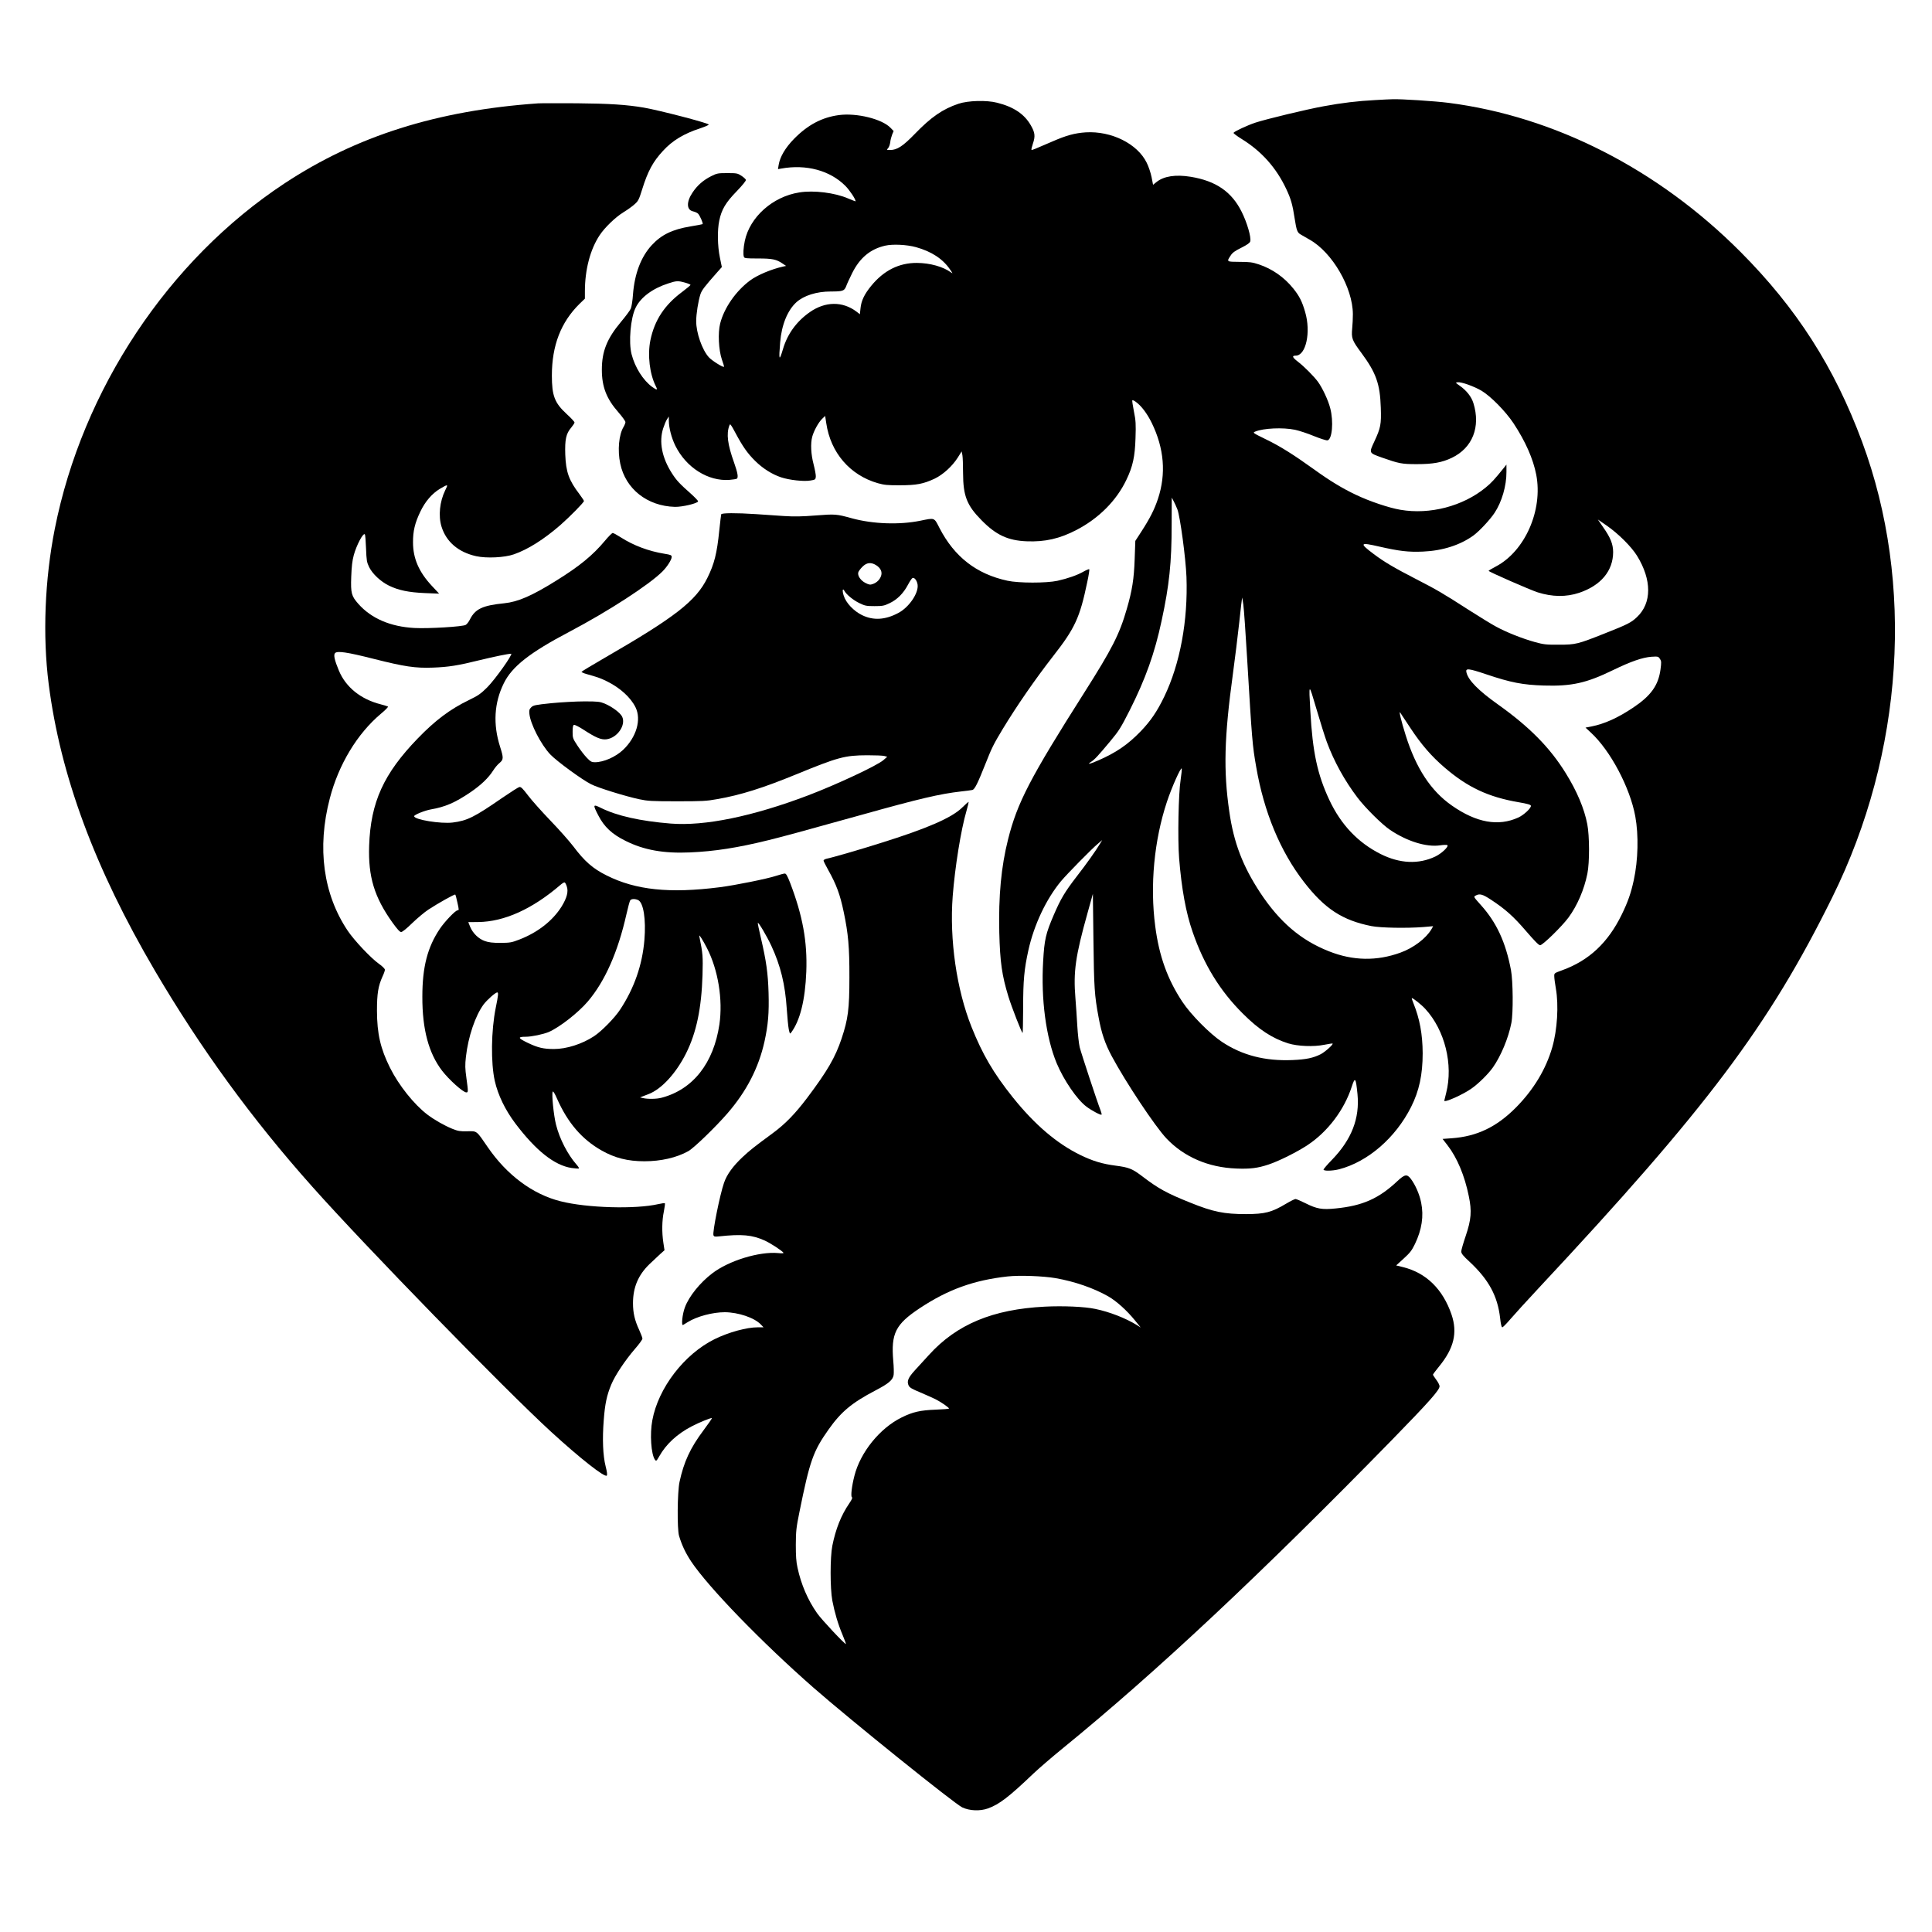<?xml version="1.0" encoding="UTF-8" standalone="yes"?>
<svg version="1.0" xmlns="http://www.w3.org/2000/svg" width="100mm" height="100mm" viewBox="0 0 2048 2048" preserveAspectRatio="xMidYMid meet">
  <g transform="translate(0,2048) scale(0.1,-0.1)" fill="#000000" stroke="none">
    <path d="M14575 19419 c-178 -9 -354 -30 -542 -65 -178 -32 -613 -137 -725
-174 -87 -29 -222 -92 -232 -108 -3 -5 37 -35 89 -67 210 -130 366 -306 471
-531 48 -102 66 -164 88 -311 20 -128 28 -149 66 -170 16 -10 58 -34 92 -53
241 -135 458 -510 459 -790 0 -44 -3 -111 -7 -149 -10 -107 -3 -127 98 -263
155 -210 197 -327 205 -579 6 -177 -1 -214 -68 -358 -58 -125 -60 -121 79
-171 182 -64 211 -70 370 -70 172 0 267 17 372 67 219 105 307 327 229 579
-21 69 -74 136 -148 187 -44 31 -45 32 -19 35 39 5 173 -43 253 -90 97 -58
254 -217 339 -345 127 -193 208 -376 241 -546 72 -376 -120 -810 -428 -972
-42 -22 -77 -43 -77 -46 0 -10 442 -203 520 -228 155 -49 302 -51 440 -5 231
78 360 233 360 433 -1 84 -28 152 -105 261 l-57 83 93 -64 c121 -83 262 -223
322 -320 158 -256 158 -502 -1 -651 -61 -58 -99 -77 -342 -173 -285 -113 -306
-119 -485 -119 -135 -1 -160 2 -255 28 -130 36 -298 102 -410 163 -47 25 -177
105 -290 177 -270 174 -340 215 -560 328 -231 119 -338 182 -448 265 -156 117
-148 127 59 79 211 -48 310 -60 464 -53 207 9 395 69 536 172 62 46 175 167
221 237 78 116 128 290 127 435 l0 78 -27 -34 c-99 -123 -132 -159 -193 -209
-241 -198 -592 -290 -904 -236 -120 20 -328 90 -472 159 -142 67 -277 149
-443 269 -217 156 -360 246 -509 318 -143 70 -144 71 -115 83 87 36 293 46
422 19 42 -9 132 -38 199 -66 67 -27 132 -48 144 -46 51 7 67 200 30 341 -22
86 -83 215 -131 281 -44 59 -146 162 -213 213 -58 45 -65 63 -22 63 109 0 163
249 100 463 -32 111 -61 168 -125 248 -96 120 -224 209 -365 256 -69 23 -98
27 -205 27 -140 1 -139 0 -94 68 18 29 46 49 113 82 63 32 90 51 94 67 12 44
-34 200 -91 314 -106 213 -273 327 -540 371 -160 26 -285 7 -363 -56 l-36 -29
-16 82 c-9 45 -32 114 -52 153 -99 201 -374 337 -645 321 -117 -8 -204 -31
-357 -98 -201 -87 -213 -92 -219 -87 -3 3 5 34 16 68 26 76 21 115 -22 190
-68 120 -182 197 -358 241 -112 29 -309 23 -410 -11 -167 -56 -291 -142 -462
-319 -127 -131 -188 -171 -262 -171 -38 0 -39 1 -22 19 10 11 20 39 23 63 2
24 12 60 20 81 l16 38 -34 35 c-90 93 -359 159 -546 134 -180 -24 -329 -103
-475 -251 -93 -95 -150 -191 -164 -278 l-7 -44 34 6 c266 48 517 -20 680 -183
45 -45 109 -141 109 -164 0 -2 -36 12 -79 30 -140 61 -366 89 -518 64 -282
-44 -525 -261 -578 -515 -15 -74 -19 -143 -9 -169 5 -14 28 -16 149 -16 153 0
195 -9 261 -54 l37 -25 -29 -6 c-126 -28 -275 -90 -354 -149 -150 -112 -274
-290 -316 -456 -25 -97 -16 -280 18 -380 15 -41 25 -77 23 -78 -9 -10 -130 66
-161 101 -71 78 -134 259 -134 382 0 78 22 215 45 286 15 44 42 79 178 233
l49 55 -21 102 c-25 121 -28 291 -6 392 24 116 68 190 184 309 66 69 101 113
98 122 -3 8 -25 28 -48 43 -40 26 -49 28 -149 28 -99 0 -110 -2 -170 -32 -84
-42 -148 -98 -198 -173 -68 -101 -65 -186 6 -201 18 -4 41 -14 51 -23 19 -18
57 -104 49 -112 -3 -2 -60 -13 -128 -24 -193 -32 -309 -88 -412 -200 -113
-123 -181 -301 -198 -521 -4 -64 -15 -131 -23 -150 -8 -19 -55 -83 -105 -142
-148 -177 -202 -312 -202 -506 0 -181 49 -308 175 -451 41 -47 74 -93 75 -104
0 -10 -9 -33 -19 -50 -51 -83 -66 -249 -36 -391 56 -268 286 -450 579 -458 79
-2 246 38 246 59 0 7 -35 43 -77 81 -119 105 -153 142 -199 214 -107 165 -140
335 -94 478 12 37 30 81 41 97 l19 29 0 -45 c1 -77 28 -181 69 -265 115 -232
348 -379 574 -362 37 3 72 9 77 12 19 12 10 63 -29 173 -68 190 -83 303 -49
392 8 22 13 16 64 -79 77 -144 126 -215 209 -297 81 -80 179 -142 275 -174 87
-29 240 -46 310 -34 52 8 55 11 58 40 2 16 -9 75 -23 130 -29 110 -34 221 -15
294 17 63 66 152 104 189 l33 32 12 -78 c46 -312 251 -550 546 -635 68 -19
103 -23 235 -22 176 0 248 14 368 70 89 43 185 130 244 222 l42 67 8 -40 c4
-22 7 -108 7 -190 1 -243 40 -342 196 -500 153 -156 279 -215 478 -223 195 -8
351 28 528 120 238 124 424 311 529 531 69 143 91 247 97 443 5 150 3 185 -17
283 -12 62 -20 115 -17 118 3 3 19 -4 36 -16 59 -42 121 -124 170 -224 132
-270 154 -540 66 -805 -39 -116 -84 -205 -179 -352 l-61 -94 -7 -196 c-7 -205
-26 -328 -83 -524 -78 -271 -156 -423 -451 -888 -575 -906 -710 -1166 -808
-1556 -73 -290 -102 -600 -93 -987 8 -315 28 -455 97 -680 33 -108 141 -385
150 -385 3 0 5 123 6 273 0 284 11 402 55 602 60 272 190 546 347 735 63 75
325 342 387 393 l49 42 -24 -40 c-42 -71 -146 -217 -247 -347 -125 -162 -169
-236 -243 -408 -85 -198 -99 -260 -112 -489 -24 -404 30 -808 143 -1081 75
-180 216 -386 316 -461 54 -41 152 -93 160 -85 3 3 -2 24 -11 47 -33 83 -205
605 -221 669 -8 36 -20 137 -25 225 -5 88 -14 221 -20 295 -23 279 0 443 128
900 l57 205 6 -490 c6 -505 11 -587 55 -821 30 -165 68 -277 138 -408 147
-275 460 -746 580 -873 186 -197 445 -309 742 -320 146 -6 227 4 343 43 109
36 302 133 411 205 215 142 390 374 470 622 34 105 43 93 60 -81 25 -257 -62
-481 -270 -696 -50 -51 -90 -98 -90 -104 0 -17 94 -15 165 3 305 79 599 334
763 660 86 171 123 343 123 570 -1 201 -31 365 -99 533 -12 28 -19 52 -16 52
14 0 104 -72 143 -115 207 -225 298 -590 221 -891 -11 -43 -20 -79 -20 -82 0
-24 204 67 293 132 72 51 173 151 222 220 84 119 165 311 196 471 21 105 18
444 -4 562 -56 295 -153 505 -320 690 -77 86 -78 87 -55 99 42 24 73 16 164
-44 152 -100 238 -177 371 -332 89 -103 134 -150 149 -150 27 0 231 199 301
294 93 126 166 296 200 465 24 118 23 401 -1 524 -32 166 -110 351 -229 542
-167 270 -385 491 -720 729 -203 144 -313 255 -332 338 -12 47 20 44 213 -21
258 -87 385 -111 607 -118 296 -9 452 26 735 164 190 92 312 134 406 141 69 4
73 4 90 -23 16 -24 16 -35 6 -112 -23 -169 -101 -278 -291 -405 -163 -109
-302 -171 -441 -199 l-63 -12 55 -51 c209 -191 418 -587 473 -891 36 -198 30
-462 -16 -674 -30 -139 -63 -233 -128 -366 -146 -299 -347 -487 -631 -590 -85
-31 -85 -31 -84 -65 0 -19 8 -78 17 -130 31 -178 15 -436 -38 -621 -67 -233
-198 -450 -385 -639 -205 -207 -415 -307 -681 -326 l-97 -7 52 -67 c102 -132
182 -322 226 -540 33 -158 26 -248 -33 -422 -26 -76 -47 -150 -47 -164 0 -22
19 -46 90 -111 202 -189 295 -361 322 -595 7 -65 15 -98 23 -98 7 0 46 40 87
88 41 48 176 196 299 328 1785 1910 2440 2781 3113 4144 756 1530 873 3324
315 4827 -294 792 -695 1417 -1289 2013 -873 876 -1971 1436 -3096 1580 -140
18 -507 42 -594 38 -19 0 -102 -4 -185 -9z m-4865 -1559 c165 -46 284 -124
361 -237 30 -43 31 -46 9 -30 -85 61 -222 99 -360 100 -190 1 -351 -80 -484
-242 -73 -89 -106 -158 -114 -237 l-7 -65 -35 27 c-148 112 -332 110 -496 -5
-140 -98 -237 -231 -284 -391 -40 -135 -46 -122 -30 71 15 185 78 339 172 425
79 71 214 114 364 114 127 0 144 6 163 54 8 23 37 86 64 140 81 163 193 256
351 292 80 18 228 11 326 -16z m-2448 -376 c32 -9 58 -20 58 -24 0 -4 -39 -37
-87 -73 -189 -140 -295 -301 -339 -516 -31 -156 -7 -356 57 -483 23 -45 15
-47 -37 -10 -97 71 -183 207 -219 347 -33 128 -11 384 43 493 53 110 179 204
347 258 85 28 102 29 177 8z m5219 -2404 c29 -77 88 -514 96 -715 17 -465 -68
-923 -236 -1271 -76 -157 -144 -257 -250 -367 -135 -140 -262 -227 -452 -309
-93 -40 -121 -45 -72 -13 37 24 74 64 200 215 95 114 113 143 208 330 169 336
265 605 339 952 81 375 106 614 106 1017 l1 286 19 -35 c11 -19 29 -60 41 -90z
m699 -1011 c6 -41 24 -297 40 -569 52 -873 56 -920 96 -1149 82 -478 255 -896
507 -1221 219 -283 407 -406 715 -467 98 -19 372 -24 551 -10 l103 9 -18 -32
c-57 -97 -191 -199 -328 -248 -252 -92 -505 -87 -759 14 -297 117 -523 310
-729 622 -185 282 -280 529 -327 859 -63 435 -54 784 38 1458 22 160 52 408
68 552 15 144 29 260 30 259 1 -1 7 -36 13 -77z m885 -1455 c76 -205 189 -410
325 -589 81 -107 260 -285 345 -342 179 -121 385 -185 530 -164 38 6 74 6 78
2 16 -16 -64 -90 -127 -120 -178 -85 -377 -76 -581 26 -240 121 -420 310 -544
574 -126 270 -177 505 -201 943 -17 302 -18 302 65 20 41 -139 90 -296 110
-350z m887 147 c114 -173 222 -298 361 -417 244 -210 464 -313 785 -368 94
-16 128 -26 130 -37 5 -24 -74 -98 -133 -125 -212 -97 -445 -55 -705 127 -222
155 -379 394 -489 744 -47 149 -76 270 -58 241 7 -10 55 -85 109 -165z m-2437
-548 c-23 -144 -32 -627 -16 -830 26 -323 72 -578 143 -781 119 -347 292 -628
533 -867 169 -169 312 -262 480 -315 99 -31 272 -38 383 -15 46 9 85 15 88 13
9 -10 -81 -90 -126 -113 -79 -40 -155 -56 -300 -62 -290 -12 -532 50 -747 193
-127 84 -330 289 -419 424 -158 238 -247 485 -288 801 -57 432 -12 911 124
1320 50 152 149 373 157 352 2 -7 -3 -61 -12 -120z"/>
    <path d="M5700 19384 c-1067 -75 -1924 -346 -2687 -850 -1228 -811 -2139
-2182 -2432 -3659 -107 -539 -130 -1135 -65 -1645 124 -971 488 -1953 1126
-3040 488 -829 1027 -1570 1668 -2289 568 -638 2030 -2138 2530 -2597 310
-284 570 -488 592 -466 7 7 3 39 -12 98 -29 115 -36 289 -20 491 13 171 32
262 80 377 40 96 145 254 249 375 45 51 81 101 81 111 0 9 -15 50 -34 91 -48
103 -66 182 -66 284 0 168 55 298 173 413 40 38 92 87 116 109 l45 40 -12 79
c-17 111 -15 235 5 331 9 45 14 85 11 88 -3 3 -34 -1 -69 -9 -242 -56 -759
-41 -1037 30 -296 74 -570 279 -772 574 -122 178 -111 170 -217 168 -76 -2
-98 2 -158 26 -86 35 -192 96 -265 151 -142 109 -302 309 -395 495 -102 204
-138 361 -139 605 0 184 13 262 59 364 14 29 25 61 25 71 0 11 -26 37 -63 63
-87 62 -260 246 -330 349 -261 388 -328 880 -191 1404 93 359 290 686 542 898
46 38 79 72 75 76 -5 3 -39 14 -78 24 -212 54 -370 182 -443 358 -45 108 -58
164 -41 184 22 27 129 11 409 -60 329 -83 441 -100 630 -93 164 6 266 22 495
79 148 36 302 68 333 68 24 0 -169 -272 -252 -355 -70 -70 -96 -88 -197 -137
-198 -96 -354 -213 -539 -404 -364 -376 -501 -678 -517 -1139 -11 -329 55
-545 246 -813 52 -72 79 -102 93 -102 13 0 59 37 117 94 53 51 130 116 171
143 102 67 280 167 286 160 3 -3 14 -42 23 -86 17 -75 17 -81 1 -81 -22 0
-135 -118 -187 -195 -132 -196 -186 -407 -186 -720 -1 -347 67 -599 209 -785
73 -95 223 -230 257 -230 21 0 21 6 1 153 -14 101 -15 136 -5 225 24 212 99
434 187 554 36 48 126 128 145 128 14 0 11 -31 -16 -163 -49 -244 -53 -583
-10 -776 34 -150 111 -308 217 -449 219 -290 415 -445 596 -473 41 -6 76 -8
79 -5 3 3 -8 21 -25 40 -95 108 -180 273 -218 424 -25 99 -48 326 -35 350 5 8
22 -20 46 -75 113 -255 263 -430 471 -548 140 -80 278 -115 455 -115 175 0
341 38 465 107 58 32 289 255 416 402 202 233 330 482 392 761 39 179 49 302
43 515 -6 208 -24 337 -82 585 -20 84 -34 154 -32 157 8 8 95 -139 143 -242
98 -211 147 -409 164 -672 6 -87 15 -183 21 -213 11 -51 12 -53 26 -35 94 127
148 342 160 645 12 317 -38 593 -172 943 -29 74 -42 97 -56 97 -10 0 -51 -11
-91 -24 -92 -31 -434 -100 -598 -121 -533 -68 -891 -30 -1200 125 -148 74
-233 149 -355 311 -44 57 -152 179 -242 272 -89 93 -195 211 -235 264 -57 75
-76 94 -93 90 -11 -2 -92 -54 -180 -114 -296 -205 -373 -243 -525 -262 -127
-16 -410 30 -410 67 0 15 114 61 178 72 151 26 257 72 418 181 113 77 191 152
241 230 18 29 48 65 68 81 43 36 44 53 6 172 -76 238 -63 465 39 672 87 178
274 325 694 546 414 218 847 499 988 640 50 50 98 125 98 154 0 19 -9 23 -77
34 -167 27 -329 88 -463 174 -39 25 -77 46 -85 46 -8 0 -46 -38 -84 -84 -127
-152 -268 -268 -513 -420 -259 -162 -407 -226 -553 -241 -230 -23 -308 -60
-364 -172 -12 -24 -31 -49 -44 -57 -30 -19 -392 -41 -545 -33 -254 14 -456
101 -593 255 -74 84 -82 113 -76 286 4 110 11 172 27 231 29 106 99 239 117
221 5 -4 10 -71 13 -149 5 -129 8 -147 33 -199 35 -71 122 -153 208 -195 101
-50 212 -73 384 -80 l150 -6 -75 80 c-139 148 -202 293 -202 463 -1 119 20
207 78 327 50 106 124 191 205 240 90 53 92 53 58 -15 -58 -118 -74 -271 -39
-384 50 -162 179 -272 368 -314 110 -24 301 -15 400 20 149 52 317 158 492
310 100 88 250 240 250 255 0 5 -22 38 -48 73 -112 147 -143 234 -150 419 -5
161 8 222 63 286 19 23 35 47 35 55 0 7 -37 47 -83 89 -128 118 -157 193 -157
408 0 319 96 566 294 761 l56 54 0 76 c0 230 56 445 156 596 55 83 167 191
253 244 41 25 93 62 117 84 39 34 47 49 80 155 61 197 116 298 223 413 99 108
220 181 394 238 54 18 94 36 90 40 -21 20 -530 152 -688 179 -181 31 -365 43
-710 46 -198 1 -385 1 -415 -1z m308 -8300 c19 -55 2 -121 -55 -214 -94 -150
-252 -274 -446 -349 -85 -33 -100 -35 -202 -36 -82 0 -124 5 -164 19 -67 23
-128 82 -157 151 l-20 50 105 1 c277 3 574 138 871 393 19 17 40 29 45 27 6
-1 16 -20 23 -42z m756 -145 c57 -26 85 -204 67 -422 -22 -266 -108 -513 -258
-740 -57 -87 -196 -229 -277 -282 -127 -83 -291 -135 -424 -135 -112 0 -171
14 -281 67 -102 49 -106 63 -18 63 62 0 185 26 243 50 114 49 314 205 415 324
182 214 319 524 409 923 17 75 35 142 41 150 14 16 50 17 83 2z m730 -509
c119 -231 170 -548 132 -809 -61 -410 -279 -689 -611 -777 -53 -15 -150 -16
-200 -4 l-30 7 30 12 c17 6 44 17 60 23 138 53 292 221 398 433 110 221 163
477 174 830 5 199 4 222 -33 405 -4 20 0 17 21 -15 14 -22 41 -69 59 -105z"/>
    <path d="M7645 15028 c-2 -7 -11 -83 -20 -168 -25 -248 -53 -358 -127 -507
-121 -244 -341 -415 -1091 -848 -130 -75 -239 -141 -242 -146 -3 -4 20 -15 52
-24 112 -31 159 -48 218 -78 138 -68 251 -171 302 -275 64 -130 9 -317 -131
-450 -80 -76 -207 -132 -300 -132 -34 0 -46 6 -86 48 -25 26 -70 84 -98 127
-50 76 -52 82 -52 147 0 50 4 70 14 74 8 3 54 -20 103 -52 129 -84 185 -107
240 -101 115 13 211 150 168 240 -19 40 -105 105 -186 139 -49 20 -70 23 -214
23 -88 0 -245 -9 -350 -19 -173 -18 -192 -22 -214 -44 -20 -20 -23 -31 -19
-70 11 -107 121 -322 220 -428 68 -72 337 -269 435 -318 76 -38 356 -125 508
-158 90 -19 131 -22 400 -22 269 0 313 2 428 23 247 43 484 118 826 258 458
188 525 206 766 207 83 0 164 -3 180 -8 l30 -8 -40 -35 c-66 -58 -491 -257
-795 -373 -590 -224 -1100 -329 -1461 -300 -321 26 -572 82 -741 167 -83 41
-85 34 -26 -80 63 -123 146 -200 290 -271 194 -97 403 -134 680 -122 263 11
510 50 834 130 177 44 298 77 989 269 614 172 831 222 1050 247 55 6 110 13
122 16 25 5 56 67 140 279 67 170 85 205 181 365 151 249 343 527 536 775 230
294 283 407 361 783 16 72 25 135 22 138 -3 3 -31 -8 -61 -25 -66 -38 -166
-73 -278 -98 -118 -25 -409 -25 -528 1 -329 71 -563 253 -721 559 -58 113 -47
109 -204 77 -221 -45 -502 -35 -725 26 -163 45 -175 46 -383 30 -147 -12 -228
-13 -338 -6 -79 5 -211 14 -294 20 -214 14 -365 13 -370 -2z m1642 -539 c48
-30 67 -71 53 -113 -13 -40 -45 -72 -88 -87 -28 -10 -39 -8 -79 12 -50 26 -84
76 -75 111 3 12 22 38 44 60 45 45 90 51 145 17z m440 -207 c12 -89 -91 -240
-205 -300 -139 -74 -265 -81 -385 -22 -89 44 -169 129 -193 205 -18 55 -12 87
8 50 21 -38 92 -96 157 -128 60 -29 74 -32 161 -32 85 0 102 3 160 31 81 38
147 105 194 194 20 38 42 70 49 73 21 8 48 -28 54 -71z"/>
    <path d="M10202 11922 c-110 -110 -372 -224 -872 -380 -228 -72 -498 -150
-572 -166 -16 -4 -28 -12 -28 -19 0 -6 23 -52 51 -102 85 -152 124 -256 163
-444 48 -228 61 -372 60 -691 0 -339 -14 -442 -83 -650 -67 -199 -149 -341
-364 -627 -127 -168 -230 -275 -364 -374 -205 -151 -240 -179 -321 -254 -102
-96 -167 -185 -197 -273 -44 -126 -124 -525 -112 -556 6 -15 15 -17 60 -12
240 26 350 16 483 -44 62 -28 186 -109 199 -130 4 -6 -18 -7 -57 -3 -200 18
-522 -80 -698 -215 -129 -98 -247 -244 -290 -361 -27 -71 -40 -198 -19 -186 8
5 30 18 49 30 98 61 265 105 393 105 143 -1 313 -58 381 -129 l30 -31 -61 0
c-120 0 -308 -52 -459 -126 -321 -159 -596 -517 -659 -859 -28 -146 -13 -363
28 -419 13 -17 16 -14 45 36 72 129 190 238 344 318 80 42 208 94 214 87 3 -2
-37 -60 -88 -128 -141 -188 -209 -335 -255 -549 -23 -108 -26 -498 -5 -570 30
-100 68 -180 127 -270 184 -276 750 -860 1305 -1346 395 -345 1486 -1223 1570
-1263 79 -37 189 -41 273 -11 120 43 222 122 482 370 55 52 196 174 314 270
988 805 2098 1846 3485 3265 397 407 506 530 506 570 0 13 -16 44 -35 69 -19
26 -35 50 -35 54 0 4 29 43 65 87 158 193 197 358 132 550 -92 269 -268 442
-514 503 l-73 18 80 73 c67 61 86 86 119 154 73 152 95 296 66 438 -17 88 -62
190 -109 252 -41 54 -65 50 -144 -24 -197 -185 -369 -261 -653 -289 -145 -15
-200 -5 -322 56 -48 24 -95 44 -104 44 -9 0 -53 -22 -97 -48 -157 -94 -226
-111 -426 -112 -236 0 -352 24 -594 122 -247 99 -337 149 -500 273 -114 87
-147 100 -292 119 -139 18 -241 49 -369 111 -250 121 -487 323 -720 614 -205
257 -320 454 -436 744 -159 398 -235 926 -200 1387 24 308 87 703 146 904 14
49 24 92 23 95 -2 3 -31 -22 -66 -57z m988 -4991 c201 -35 403 -105 558 -193
87 -50 197 -149 283 -255 l61 -75 -43 27 c-116 72 -291 140 -439 170 -111 24
-342 34 -535 24 -551 -28 -933 -187 -1227 -511 -46 -50 -113 -124 -150 -164
-72 -79 -87 -117 -66 -161 10 -22 36 -37 123 -73 61 -26 135 -59 165 -74 57
-29 139 -86 140 -97 0 -4 -64 -9 -142 -12 -161 -6 -243 -24 -361 -83 -231
-114 -437 -369 -500 -619 -28 -108 -40 -217 -27 -225 9 -5 1 -25 -27 -66 -87
-127 -144 -271 -180 -450 -24 -123 -24 -450 0 -581 24 -125 60 -249 108 -362
21 -52 38 -96 36 -98 -8 -8 -259 259 -306 327 -98 140 -169 304 -207 482 -14
61 -18 125 -18 243 1 144 4 178 38 345 110 545 146 646 308 875 134 190 247
284 497 415 142 74 185 111 194 165 3 20 2 87 -4 149 -25 291 24 388 280 558
299 198 572 297 931 337 125 14 376 5 510 -18z"/>
  </g>
</svg>